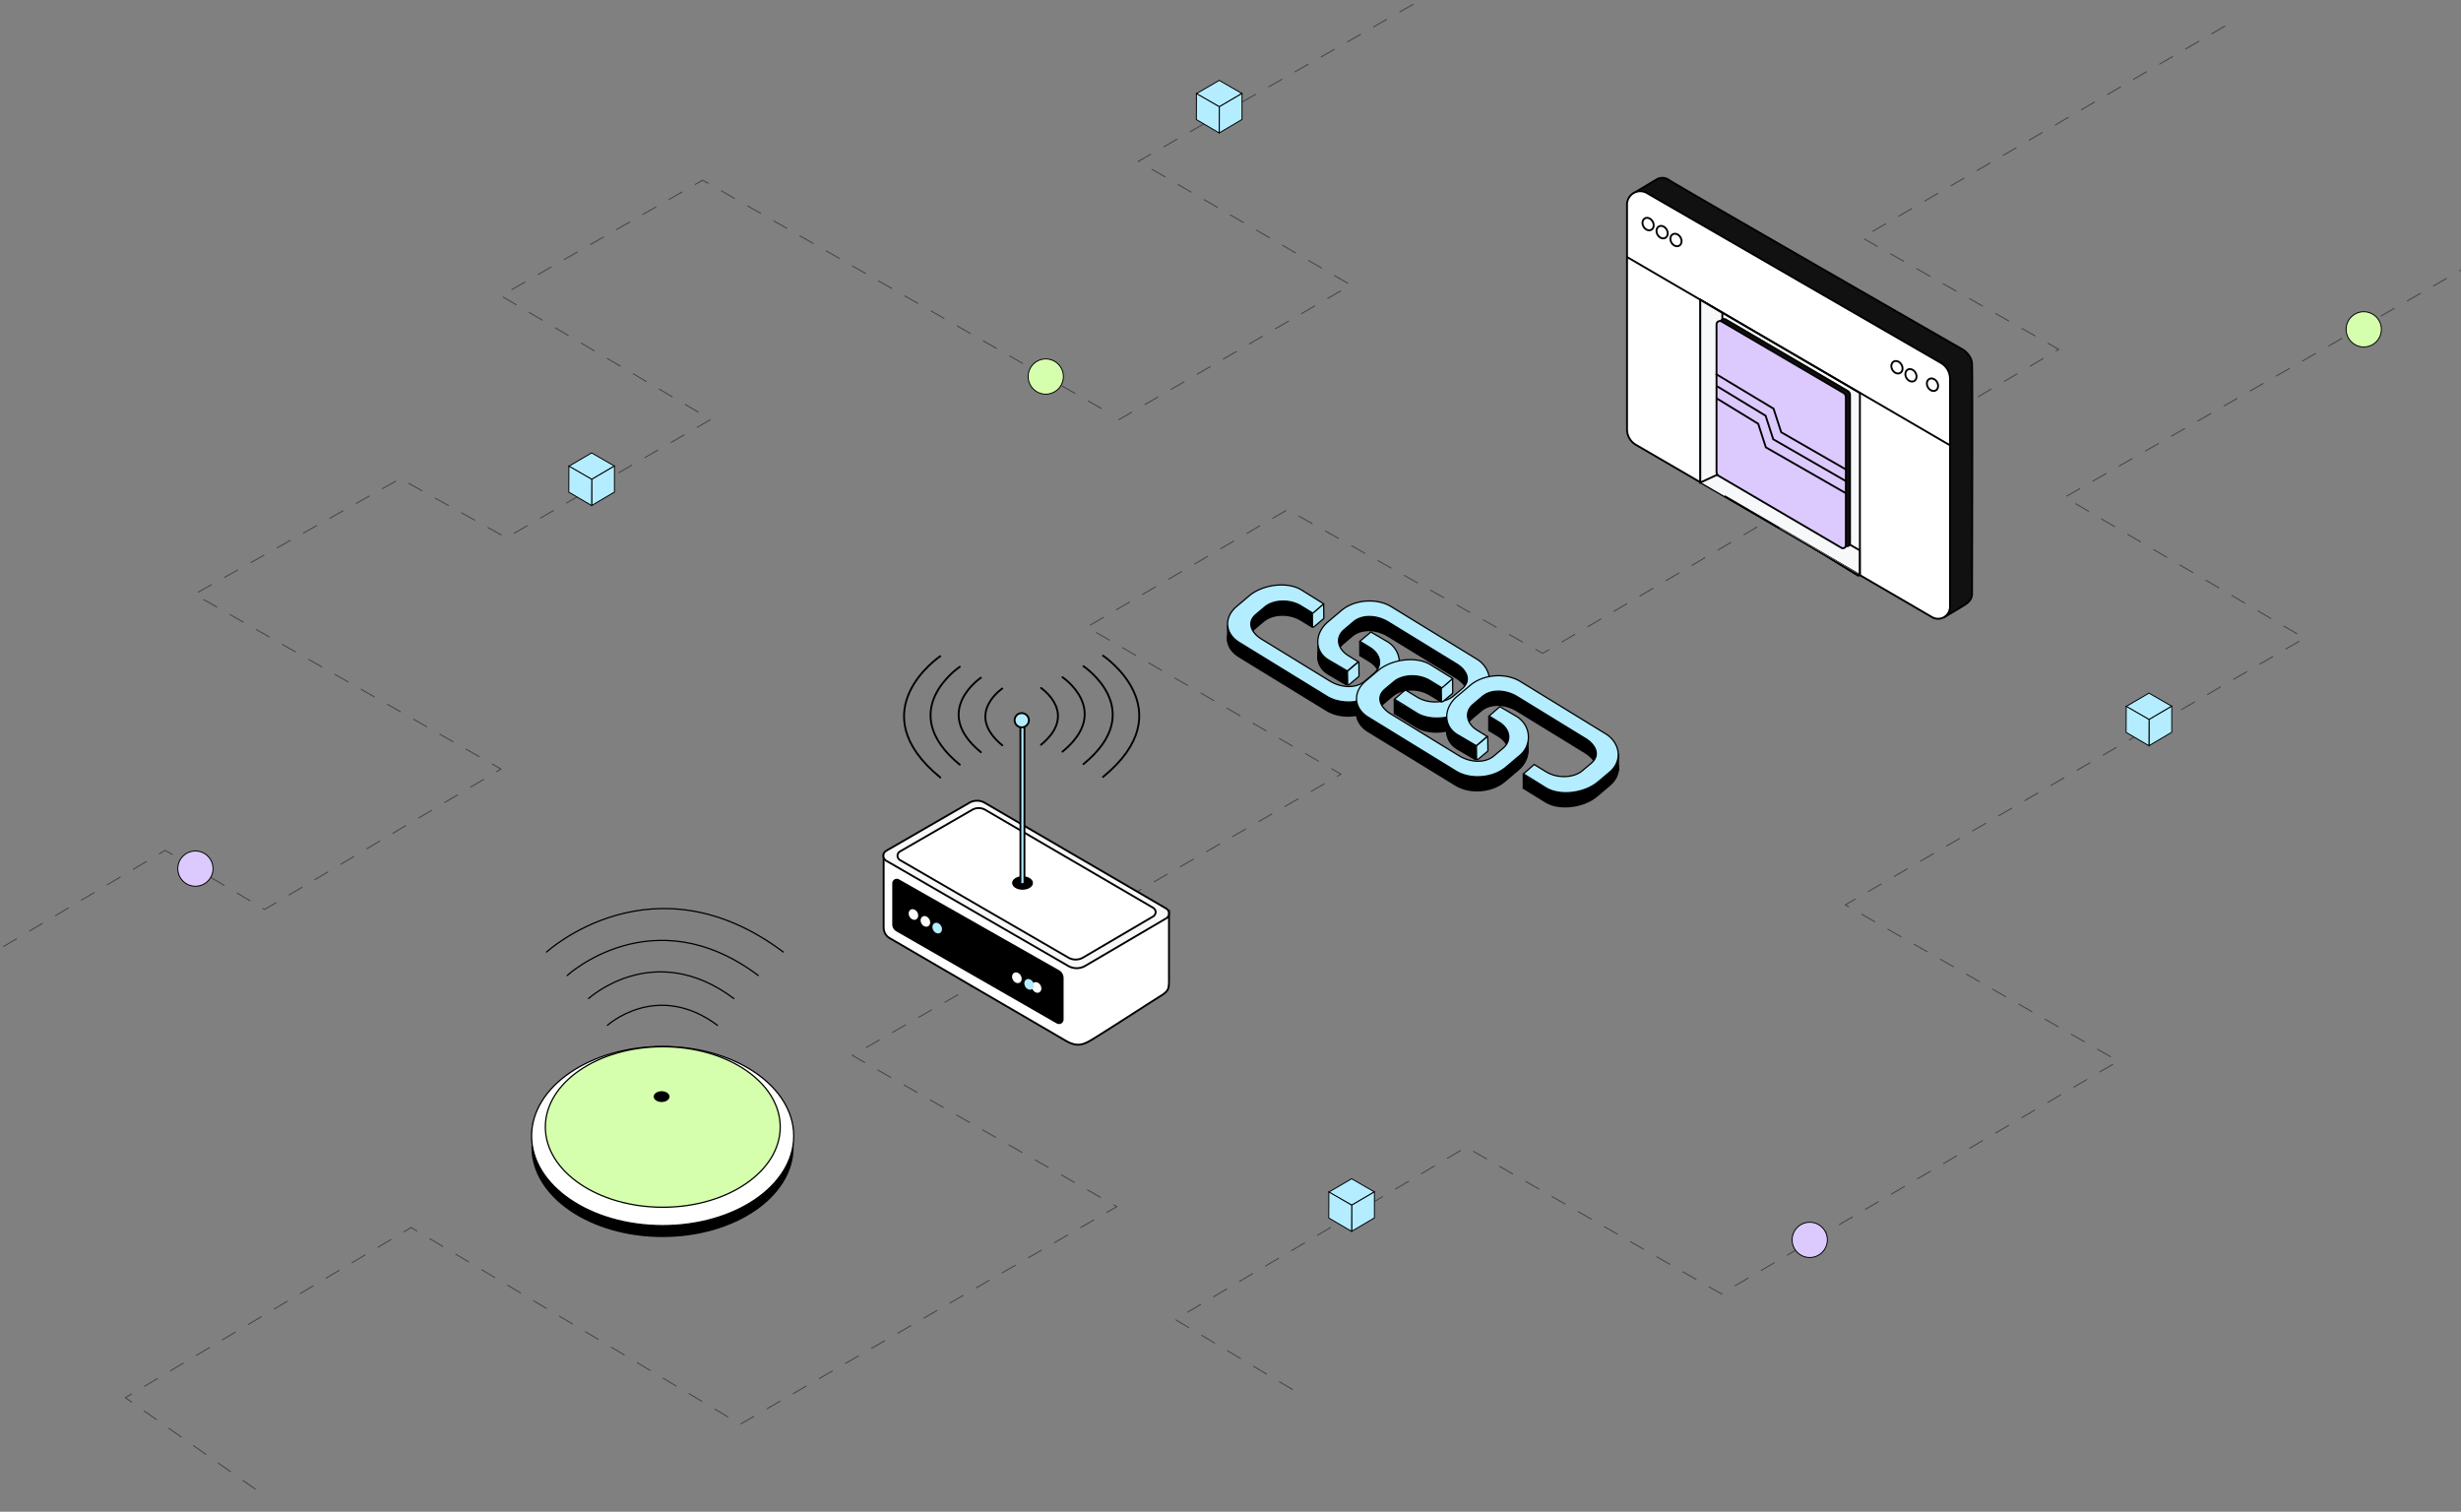 <?xml version="1.0" encoding="utf-8"?>
<svg xmlns="http://www.w3.org/2000/svg" id="Layer_1" data-name="Layer 1" viewBox="0 0 1400 860">
  <rect x="0" y="0" width="1400" height="860" fill="#808080" stroke="none"/>
  <polyline points="145.19 847.11 71.29 795.12 233.89 698.32 421.08 810.24 635.33 686.44 484.93 600.44 762.84 440.43 618.3 356.72 732.4 289.94 877.57 371.67 1171.14 198.73 1059.24 135.17 1267.3 13.9" style="fill:none;stroke:#000;stroke-linecap:round;stroke-miterlimit:10;stroke-width:0.537px;stroke-dasharray:8.588;opacity:0.48"/>
  <path d="M779.46,367.93l10.82,6.34c8.24,5.06,7.61,15.34.22,21.58l-7.7,6.51c-7.39,6.25-20.06,7.21-28.31,2.15L704.57,373.9c-8.25-5.06-8.94-14.22-1.55-20.46l7.28-6.16c7.39-6.24,21.38-8.33,29.63-3.27l12.72,7.89-6.12,5.32-6.71-4.11c-6.4-3.92-15.69-3.64-20.74.63l-5,4.21C709,362.22,711,368.12,717.42,372l38.76,23.77c6.4,3.93,14.8,4.39,19.86.12l5.27-4.45c5.05-4.27,4-10.92-2.44-14.84l-5.57-3.42Z"/>
  <path d="M766.07,390.11l-10.81-6.35c-8.24-5.05-7.62-15.33-.23-21.58l7.71-6.51c7.39-6.24,20.06-7.21,28.3-2.15L841,384.14c8.25,5.05,8.94,14.21,1.55,20.46l-7.28,6.15c-7.39,6.25-21.39,8.33-29.63,3.27l-12.72-7.89,6.12-5.32,6.71,4.11c6.4,3.93,15.68,3.65,20.74-.62l5-4.21c5-4.28,3.08-10.17-3.32-14.1l-38.76-23.77c-6.4-3.93-14.81-4.39-19.86-.12l-5.27,4.45c-5.06,4.28-4,10.92,2.44,14.85l5.57,3.42Z"/>
  <polygon points="773.19 364.68 773.19 373.08 781.37 374.81 780.42 369.32 773.19 364.68"/>
  <polygon points="792.82 397.7 792.82 406.1 800.61 407.84 799.71 402.34 792.82 397.7"/>
  <polygon points="697.92 355.49 698.1 364.82 700.64 369.22 703.64 366.49 697.92 355.49"/>
  <polygon points="749.39 366.04 749.39 375.42 752.87 378.3 749.39 366.04"/>
  <polygon points="847.64 385.8 847.64 395.96 841.15 399.8 847.64 385.8"/>
  <polygon points="796.25 375.87 796.17 385.53 792.59 388.73 796.25 375.87"/>
  <path d="M753,344l.09,7.47a.79.79,0,0,1-.3.65l-5.38,4.52a.47.47,0,0,1-.77-.36l-.08-6.86a1.14,1.14,0,0,1,.41-.9l5.62-4.71A.25.25,0,0,1,753,344Z" style="fill:#b4edff;stroke:#000;stroke-miterlimit:10;stroke-width:0.716px"/>
  <path d="M773,376.87l.1,7.48a.82.82,0,0,1-.3.65l-5.37,4.52a.46.46,0,0,1-.77-.35l-.1-6.86a1.18,1.18,0,0,1,.41-.9l5.62-4.72A.25.25,0,0,1,773,376.87Z" style="fill:#b4edff;stroke:#000;stroke-miterlimit:10;stroke-width:0.716px"/>
  <path d="M766.46,381.71l-10.81-6.35c-8.25-5.05-7.62-15.33-.23-21.58l7.71-6.51c7.35-6.22,20.09-7.18,28.31-2.15L840,374.89a15.85,15.85,0,0,1,3.66,3c4.69,5.28,5.13,12.83-.72,18.35l-7.28,6.15c-7.39,6.25-21.39,8.33-29.63,3.27l-12.72-7.89,6.12-5.32,6.71,4.11c6.4,3.93,15.68,3.65,20.74-.62l5-4.21c5-4.27,3.08-10.17-3.32-14.1l-38.76-23.77c-6.4-3.92-14.81-4.39-19.86-.12l-5.27,4.46c-5.06,4.27-4,10.91,2.44,14.84l5.57,3.42Z" style="fill:#b4edff;stroke:#000;stroke-miterlimit:10;stroke-width:0.716px"/>
  <path d="M779.85,359.53,789,364.9a14.43,14.43,0,0,1,5.14,5,13.51,13.51,0,0,1-3.27,17.57l-7.7,6.51c-7.36,6.22-20.1,7.19-28.31,2.15L705,365.5c-8.21-5-8.91-14.24-1.55-20.46l7.28-6.16c7.39-6.24,21.38-8.32,29.63-3.27L753,343.5l-6.12,5.32-6.71-4.11c-6.4-3.92-15.69-3.64-20.74.63l-5,4.21c-5.06,4.27-3.08,10.17,3.32,14.09l38.76,23.78c6.4,3.92,14.8,4.39,19.86.11l5.27-4.45c5-4.27,4-10.92-2.44-14.84l-5.58-3.42Z" style="fill:#b4edff;stroke:#000;stroke-miterlimit:10;stroke-width:0.716px"/>
  <path d="M852.85,410.43l10.81,6.35c8.24,5.06,7.61,15.34.22,21.58l-7.7,6.51c-7.39,6.25-20.06,7.21-28.3,2.15L778,416.41c-8.25-5.06-8.94-14.22-1.55-20.46l7.28-6.16c7.39-6.24,21.39-8.33,29.63-3.27L826,394.41l-6.12,5.32-6.71-4.11c-6.4-3.92-15.69-3.64-20.74.63l-5,4.21c-5.06,4.27-3.08,10.17,3.32,14.09l38.76,23.77c6.4,3.93,14.81,4.39,19.86.12l5.27-4.45c5-4.27,4-10.92-2.44-14.84l-5.57-3.42Z"/>
  <path d="M839.45,432.62l-10.81-6.35c-8.24-5-7.61-15.33-.23-21.58l7.71-6.51c7.39-6.24,20.06-7.21,28.3-2.15l49.93,30.62c8.25,5.05,8.94,14.21,1.55,20.46l-7.28,6.15c-7.39,6.25-21.39,8.33-29.63,3.27l-12.72-7.89,6.12-5.32,6.71,4.11c6.4,3.93,15.69,3.65,20.74-.62l5-4.21c5.06-4.28,3.08-10.17-3.32-14.1l-38.76-23.77c-6.4-3.93-14.81-4.39-19.86-.12l-5.27,4.45c-5.05,4.28-4,10.92,2.44,14.85l5.57,3.41Z"/>
  <polygon points="846.57 407.19 846.57 415.59 854.75 417.32 853.8 411.83 846.57 407.19"/>
  <polygon points="866.2 440.21 866.2 448.61 873.99 450.35 873.09 444.85 866.2 440.21"/>
  <polygon points="771.3 398 771.48 407.33 774.02 411.73 777.02 409 771.3 398"/>
  <polygon points="822.77 408.55 822.77 417.93 826.25 420.81 822.77 408.55"/>
  <polygon points="921.02 428.31 921.02 438.47 914.53 442.31 921.02 428.31"/>
  <polygon points="869.63 418.38 869.55 428.04 865.97 431.24 869.63 418.38"/>
  <path d="M826.34,386.5l.09,7.47a.79.79,0,0,1-.3.65l-5.38,4.52a.47.47,0,0,1-.77-.36l-.08-6.86a1.14,1.14,0,0,1,.41-.9l5.62-4.71A.25.25,0,0,1,826.34,386.5Z" style="fill:#b4edff;stroke:#000;stroke-miterlimit:10;stroke-width:0.716px"/>
  <path d="M846.34,419.38l.1,7.48a.79.79,0,0,1-.3.65L840.77,432a.47.47,0,0,1-.77-.35l-.1-6.86a1.18,1.18,0,0,1,.41-.9l5.62-4.72A.25.25,0,0,1,846.34,419.38Z" style="fill:#b4edff;stroke:#000;stroke-miterlimit:10;stroke-width:0.716px"/>
  <path d="M839.84,424.22,829,417.87c-8.24-5.05-7.61-15.33-.23-21.58l7.71-6.51c7.36-6.22,20.1-7.18,28.31-2.15l48.53,29.77a15.85,15.85,0,0,1,3.66,3c4.69,5.28,5.13,12.83-.72,18.35L909,444.86c-7.39,6.25-21.39,8.33-29.63,3.27l-12.72-7.89,6.12-5.32,6.71,4.11c6.4,3.93,15.68,3.65,20.74-.62l5-4.21c5.06-4.28,3.08-10.17-3.32-14.1l-38.76-23.77c-6.4-3.92-14.81-4.39-19.86-.12L838,400.67c-5,4.27-4,10.91,2.44,14.84l5.57,3.42Z" style="fill:#b4edff;stroke:#000;stroke-miterlimit:10;stroke-width:0.716px"/>
  <path d="M853.24,402l9.16,5.37a14.35,14.35,0,0,1,5.14,5A13.51,13.51,0,0,1,864.27,430l-7.7,6.51c-7.36,6.22-20.1,7.19-28.31,2.15L778.34,408c-8.21-5-8.91-14.24-1.55-20.46l7.28-6.16c7.39-6.24,21.38-8.32,29.63-3.27L826.42,386l-6.12,5.32-6.71-4.11c-6.4-3.92-15.69-3.64-20.74.63l-5,4.21c-5.06,4.27-3.08,10.17,3.32,14.09L830,429.93c6.4,3.92,14.81,4.38,19.86.11l5.27-4.45c5-4.27,4-10.92-2.44-14.84l-5.57-3.42Z" style="fill:#b4edff;stroke:#000;stroke-miterlimit:10;stroke-width:0.716px"/>
  <ellipse cx="376.9" cy="652.78" rx="74.57" ry="50.97"/>
  <ellipse cx="376.97" cy="646.29" rx="74.57" ry="50.97" style="fill:#fff;stroke:#000;stroke-miterlimit:10;stroke-width:0.716px"/>
  <ellipse cx="377.04" cy="641.13" rx="66.81" ry="45.66" style="fill:#d6ffad;stroke:#000;stroke-miterlimit:10;stroke-width:0.716px"/>
  <path d="M310.92,541.6s60.49-55.66,134.69,0" style="fill:none;stroke:#000;stroke-linecap:round;stroke-miterlimit:10;stroke-width:0.716px"/>
  <path d="M322.67,554.93s48.81-44.91,108.67,0" style="fill:none;stroke:#000;stroke-linecap:round;stroke-miterlimit:10;stroke-width:0.716px"/>
  <path d="M334.83,568.06s37.12-34.15,82.65,0" style="fill:none;stroke:#000;stroke-linecap:round;stroke-miterlimit:10;stroke-width:0.716px"/>
  <path d="M345.37,583.45s28.3-26,63,0" style="fill:none;stroke:#000;stroke-miterlimit:10;stroke-width:0.716px"/>
  <ellipse cx="376.38" cy="623.85" rx="4.5" ry="3.08"/>
  <polyline points="735.23 790.47 668.56 750.65 834.08 652.62 979.19 736.06 1205.01 603.65 1049.74 514.77 1310.94 363.06 1174.55 282.9 1400 153.68" style="fill:none;stroke:#000;stroke-linecap:round;stroke-miterlimit:10;stroke-width:0.537px;stroke-dasharray:8.588;opacity:0.48"/>
  <polygon points="768.91 670.59 755.94 678.15 768.96 685.6 781.82 678.04 768.91 670.59" style="fill:#b4edff;stroke:#000;stroke-miterlimit:10;stroke-width:0.537px"/>
  <polygon points="768.96 700.46 768.96 685.6 781.87 678.04 781.87 692.84 768.96 700.46" style="fill:#b4edff;stroke:#000;stroke-miterlimit:10;stroke-width:0.537px"/>
  <polygon points="755.96 678.1 755.9 692.9 768.89 700.51 768.95 685.6 755.96 678.1" style="fill:#b4edff;stroke:#000;stroke-miterlimit:10;stroke-width:0.537px"/>
  <circle cx="1029.52" cy="705.35" r="10.02" style="fill:#dccaff;stroke:#000;stroke-miterlimit:10;stroke-width:0.537px"/>
  <polygon points="1222.5 394.31 1209.53 401.88 1222.55 409.33 1235.41 401.77 1222.5 394.31" style="fill:#b4edff;stroke:#000;stroke-miterlimit:10;stroke-width:0.537px"/>
  <polygon points="1222.55 424.19 1222.55 409.33 1235.46 401.77 1235.46 416.57 1222.55 424.19" style="fill:#b4edff;stroke:#000;stroke-miterlimit:10;stroke-width:0.537px"/>
  <polygon points="1209.55 401.82 1209.49 416.63 1222.48 424.24 1222.54 409.33 1209.55 401.82" style="fill:#b4edff;stroke:#000;stroke-miterlimit:10;stroke-width:0.537px"/>
  <polyline points="636.46 238.76 768.41 162.15 647.56 91.78 808.18 0" style="fill:none;stroke:#000;stroke-linecap:round;stroke-miterlimit:10;stroke-width:0.537px;stroke-dasharray:8.588;opacity:0.48"/>
  <polyline points="2 538.48 93.97 483.73 150.57 517.38 285 437.51 110.61 338.08 227.69 272.3 288.06 305.95 404.33 238.64 285 168.27 399.74 102.49 628.98 233.78" style="fill:none;stroke:#000;stroke-linecap:round;stroke-miterlimit:10;stroke-width:0.537px;stroke-dasharray:8.588;opacity:0.48"/>
  <circle cx="1344.68" cy="187.36" r="10.02" style="fill:#d6ffad;stroke:#000;stroke-miterlimit:10;stroke-width:0.537px"/>
  <circle cx="111.17" cy="494.15" r="10.02" style="fill:#dccaff;stroke:#000;stroke-miterlimit:10;stroke-width:0.537px"/>
  <polygon points="336.57 257.66 323.61 265.23 336.63 272.68 349.49 265.12 336.57 257.66" style="fill:#b4edff;stroke:#000;stroke-miterlimit:10;stroke-width:0.537px"/>
  <polygon points="336.63 287.54 336.63 272.68 349.54 265.12 349.54 279.92 336.63 287.54" style="fill:#b4edff;stroke:#000;stroke-miterlimit:10;stroke-width:0.537px"/>
  <polygon points="323.63 265.17 323.57 279.97 336.56 287.59 336.62 272.68 323.63 265.17" style="fill:#b4edff;stroke:#000;stroke-miterlimit:10;stroke-width:0.537px"/>
  <polygon points="693.58 45.72 680.62 53.28 693.64 60.73 706.49 53.17 693.58 45.72" style="fill:#b4edff;stroke:#000;stroke-miterlimit:10;stroke-width:0.537px"/>
  <polygon points="693.64 75.59 693.64 60.73 706.55 53.17 706.55 67.97 693.64 75.59" style="fill:#b4edff;stroke:#000;stroke-miterlimit:10;stroke-width:0.537px"/>
  <polygon points="680.63 53.23 680.58 68.03 693.57 75.64 693.62 60.73 680.63 53.23" style="fill:#b4edff;stroke:#000;stroke-miterlimit:10;stroke-width:0.537px"/>
  <circle cx="594.91" cy="214.22" r="10.02" style="fill:#d6ffad;stroke:#000;stroke-miterlimit:10;stroke-width:0.537px"/>
  <path d="M665,558.86c0-3.63,0-40.48,0-40.48L613,550.3,502.69,486.54v41a7.21,7.21,0,0,0,1.19,4.08,7.06,7.06,0,0,0,2.72,2.35l100,58.27c5.53,3.08,8.89,2.51,13.67-.27,6.34-3.69,33.11-21.11,40.09-25.45,3.94-2.45,4.63-3.84,4.59-7.62" style="fill:#fff;stroke:#000;stroke-miterlimit:10;stroke-width:1.068px"/>
  <path d="M551.51,456.65,504.18,484a3.28,3.28,0,0,0,0,5.68l103.44,59.8a9.69,9.69,0,0,0,9.74,0l46-27a3.28,3.28,0,0,0,0-5.66l-103.14-60.1A8.7,8.7,0,0,0,551.51,456.65Z" style="fill:#f7f8f9;stroke:#000;stroke-miterlimit:10;stroke-width:1.068px"/>
  <path d="M553,460.72,512,484.38a2.83,2.83,0,0,0,0,4.91l95.71,55.45a8.34,8.34,0,0,0,8.42,0L656,521.34a2.84,2.84,0,0,0,0-4.9l-95.45-55.7A7.52,7.52,0,0,0,553,460.72Z" style="fill:#fff;stroke:#000;stroke-miterlimit:10;stroke-width:1.068px"/>
  <ellipse cx="581.69" cy="502.32" rx="5.93" ry="3.84"/>
  <path d="M508.11,502.51v23.32a4.1,4.1,0,0,0,2.05,3.55l91.24,52.38a2.08,2.08,0,0,0,3.12-1.81V556.39a4.63,4.63,0,0,0-2.33-4l-91-51.65A2.06,2.06,0,0,0,508.11,502.51Z" style="stroke:#000;stroke-miterlimit:10;stroke-width:1.068px"/>
  <ellipse cx="519.64" cy="520.25" rx="2.54" ry="3.18" transform="translate(-190.51 329.52) rotate(-30)" style="fill:#fff"/>
  <ellipse cx="526.43" cy="524.17" rx="2.54" ry="3.18" transform="translate(-191.55 333.44) rotate(-30)" style="fill:#fff"/>
  <ellipse cx="533.16" cy="527.98" rx="2.54" ry="3.18" transform="translate(-192.56 337.32) rotate(-30)" style="fill:#b4edff"/>
  <ellipse cx="576.18" cy="554.03" rx="2.54" ry="3.18" transform="matrix(0.87, -0.5, 0.5, 0.87, -199.82, 362.32)" style="fill:#fff"/>
  <ellipse cx="589.7" cy="561.75" rx="2.54" ry="3.18" transform="translate(-201.87 370.11) rotate(-30)" style="fill:#fff"/>
  <ellipse cx="583.12" cy="557.77" rx="2.54" ry="3.18" transform="matrix(0.87, -0.5, 0.5, 0.87, -200.76, 366.29)" style="fill:#b4edff"/>
  <path d="M534.9,373.3s-46.39,31,0,69" style="fill:none;stroke:#000;stroke-linecap:round;stroke-miterlimit:10;stroke-width:1.068px"/>
  <path d="M546,379.33s-37.43,25,0,55.69" style="fill:none;stroke:#000;stroke-linecap:round;stroke-miterlimit:10;stroke-width:1.068px"/>
  <path d="M558,385.56s-28.46,19,0,42.36" style="fill:none;stroke:#000;stroke-linecap:round;stroke-miterlimit:10;stroke-width:1.068px"/>
  <path d="M570.18,391.69s-21.7,14.51,0,32.3" style="fill:none;stroke:#000;stroke-linecap:round;stroke-miterlimit:10;stroke-width:1.068px"/>
  <path d="M627.48,373s46.39,31,0,69" style="fill:none;stroke:#000;stroke-linecap:round;stroke-miterlimit:10;stroke-width:1.068px"/>
  <path d="M616.37,379s37.43,25,0,55.69" style="fill:none;stroke:#000;stroke-linecap:round;stroke-miterlimit:10;stroke-width:1.068px"/>
  <path d="M604.41,385.26s28.46,19,0,42.36" style="fill:none;stroke:#000;stroke-linecap:round;stroke-miterlimit:10;stroke-width:1.068px"/>
  <path d="M592.2,391.39s21.7,14.51,0,32.3" style="fill:none;stroke:#000;stroke-linecap:round;stroke-miterlimit:10;stroke-width:1.068px"/>
  <path d="M580.5,502.57V409.72h2.28v92.85A1.78,1.78,0,0,1,580.5,502.57Z" style="fill:#b4edff;stroke:#000;stroke-miterlimit:10;stroke-width:1.068px"/>
  <circle cx="581.24" cy="409.73" r="4.05" style="fill:#b4edff;stroke:#000;stroke-miterlimit:10;stroke-width:1.068px"/>
  <path d="M930.56,109.16l12.34-7.38a6.62,6.62,0,0,1,6.77.76c2.64,2,167.09,96.42,167.09,96.42s5.44,3.26,5.08,9.06c.36,0,0,129.76,0,129.76s.36,3.26-3.51,5.9c-2,1.39-8.33,5-11.71,7.1a1.51,1.51,0,0,1-2.32-1.27l-2-134.61L925.75,116.32h0A10.13,10.13,0,0,1,930.56,109.16Z" style="fill:#111;stroke:#000;stroke-miterlimit:10;stroke-width:1.062px"/>
  <path d="M925.57,116.36V244.25a10.14,10.14,0,0,0,5,8.76l168.56,98.08a6.77,6.77,0,0,0,10.17-5.85V215.47a10.38,10.38,0,0,0-5.18-9L936.89,109.83A7.54,7.54,0,0,0,925.57,116.36Z" style="fill:#fff;stroke:#000;stroke-miterlimit:10;stroke-width:1.062px"/>
  <polygon points="967.34 274.23 967.34 170.57 1058.05 223.57 1058.05 327.24 967.34 274.23" style="fill:#f7f8f9;stroke:#000;stroke-miterlimit:10;stroke-width:1.062px"/>
  <ellipse cx="937.56" cy="127.47" rx="2.98" ry="3.73" transform="translate(61.88 485.86) rotate(-30)" style="fill:#fff;stroke:#000;stroke-miterlimit:10;stroke-width:1.062px"/>
  <ellipse cx="945.53" cy="132.06" rx="2.98" ry="3.73" transform="translate(60.65 490.46) rotate(-30)" style="fill:#fff;stroke:#000;stroke-miterlimit:10;stroke-width:1.062px"/>
  <ellipse cx="953.42" cy="136.53" rx="2.98" ry="3.73" transform="translate(59.47 495) rotate(-30)" style="fill:#fff;stroke:#000;stroke-miterlimit:10;stroke-width:1.062px"/>
  <line x1="925.57" y1="146.22" x2="1108.97" y2="253.14" style="fill:#b3b3b2;stroke:#000;stroke-miterlimit:10;stroke-width:1.062px"/>
  <path d="M967.25,274.17l12.69-5.8,78,44.69v14S967.17,274.09,967.25,274.17Z" style="fill:#f7f8f9;stroke:#000;stroke-miterlimit:10;stroke-width:1.062px"/>
  <polygon points="979.8 178.01 979.8 268.73 967.25 274.53 967.25 170.57 979.8 178.01" style="fill:#f7f8f9;stroke:#000;stroke-miterlimit:10;stroke-width:1.062px"/>
  <ellipse cx="1079.13" cy="208.93" rx="2.98" ry="3.73" transform="translate(40.11 567.55) rotate(-30)" style="fill:#fff;stroke:#000;stroke-miterlimit:10;stroke-width:1.062px"/>
  <ellipse cx="1087.1" cy="213.52" rx="2.98" ry="3.73" transform="translate(38.88 572.15) rotate(-30)" style="fill:#fff;stroke:#000;stroke-miterlimit:10;stroke-width:1.062px"/>
  <ellipse cx="1094.99" cy="217.99" rx="2.98" ry="3.73" transform="matrix(0.87, -0.5, 0.5, 0.87, 37.71, 576.7)" style="fill:#fff;stroke:#000;stroke-miterlimit:10;stroke-width:1.062px"/>
  <path d="M978.85,267.25V183.41a1.93,1.93,0,0,1,2.9-1.66l69.32,40.64a2.74,2.74,0,0,1,1.36,2.36v84.3a1.68,1.68,0,0,1-2.54,1.45l-69.66-40.84A2.8,2.8,0,0,1,978.85,267.25Z" style="fill:#111;stroke:#000;stroke-miterlimit:10;stroke-width:1.062px"/>
  <path d="M976.49,268.39V184.56a1.92,1.92,0,0,1,2.9-1.66l69.33,40.64a2.73,2.73,0,0,1,1.35,2.36v84.29a1.69,1.69,0,0,1-2.53,1.46l-69.66-40.84A2.8,2.8,0,0,1,976.49,268.39Z" style="fill:#dccaff;stroke:#000;stroke-miterlimit:10;stroke-width:1.062px"/>
  <polyline points="976.01 212.69 1008.93 232.48 1013.28 245.9 1049.88 266.95" style="fill:none;stroke:#000;stroke-miterlimit:10;stroke-width:1.062px"/>
  <polyline points="976.31 219.44 1004.4 236.49 1008.75 249.9 1050.25 273.8" style="fill:none;stroke:#000;stroke-miterlimit:10;stroke-width:1.062px"/>
  <polyline points="976.67 226.69 1000.2 241.08 1004.55 254.49 1050.25 280.69" style="fill:none;stroke:#000;stroke-miterlimit:10;stroke-width:1.062px"/>
</svg>